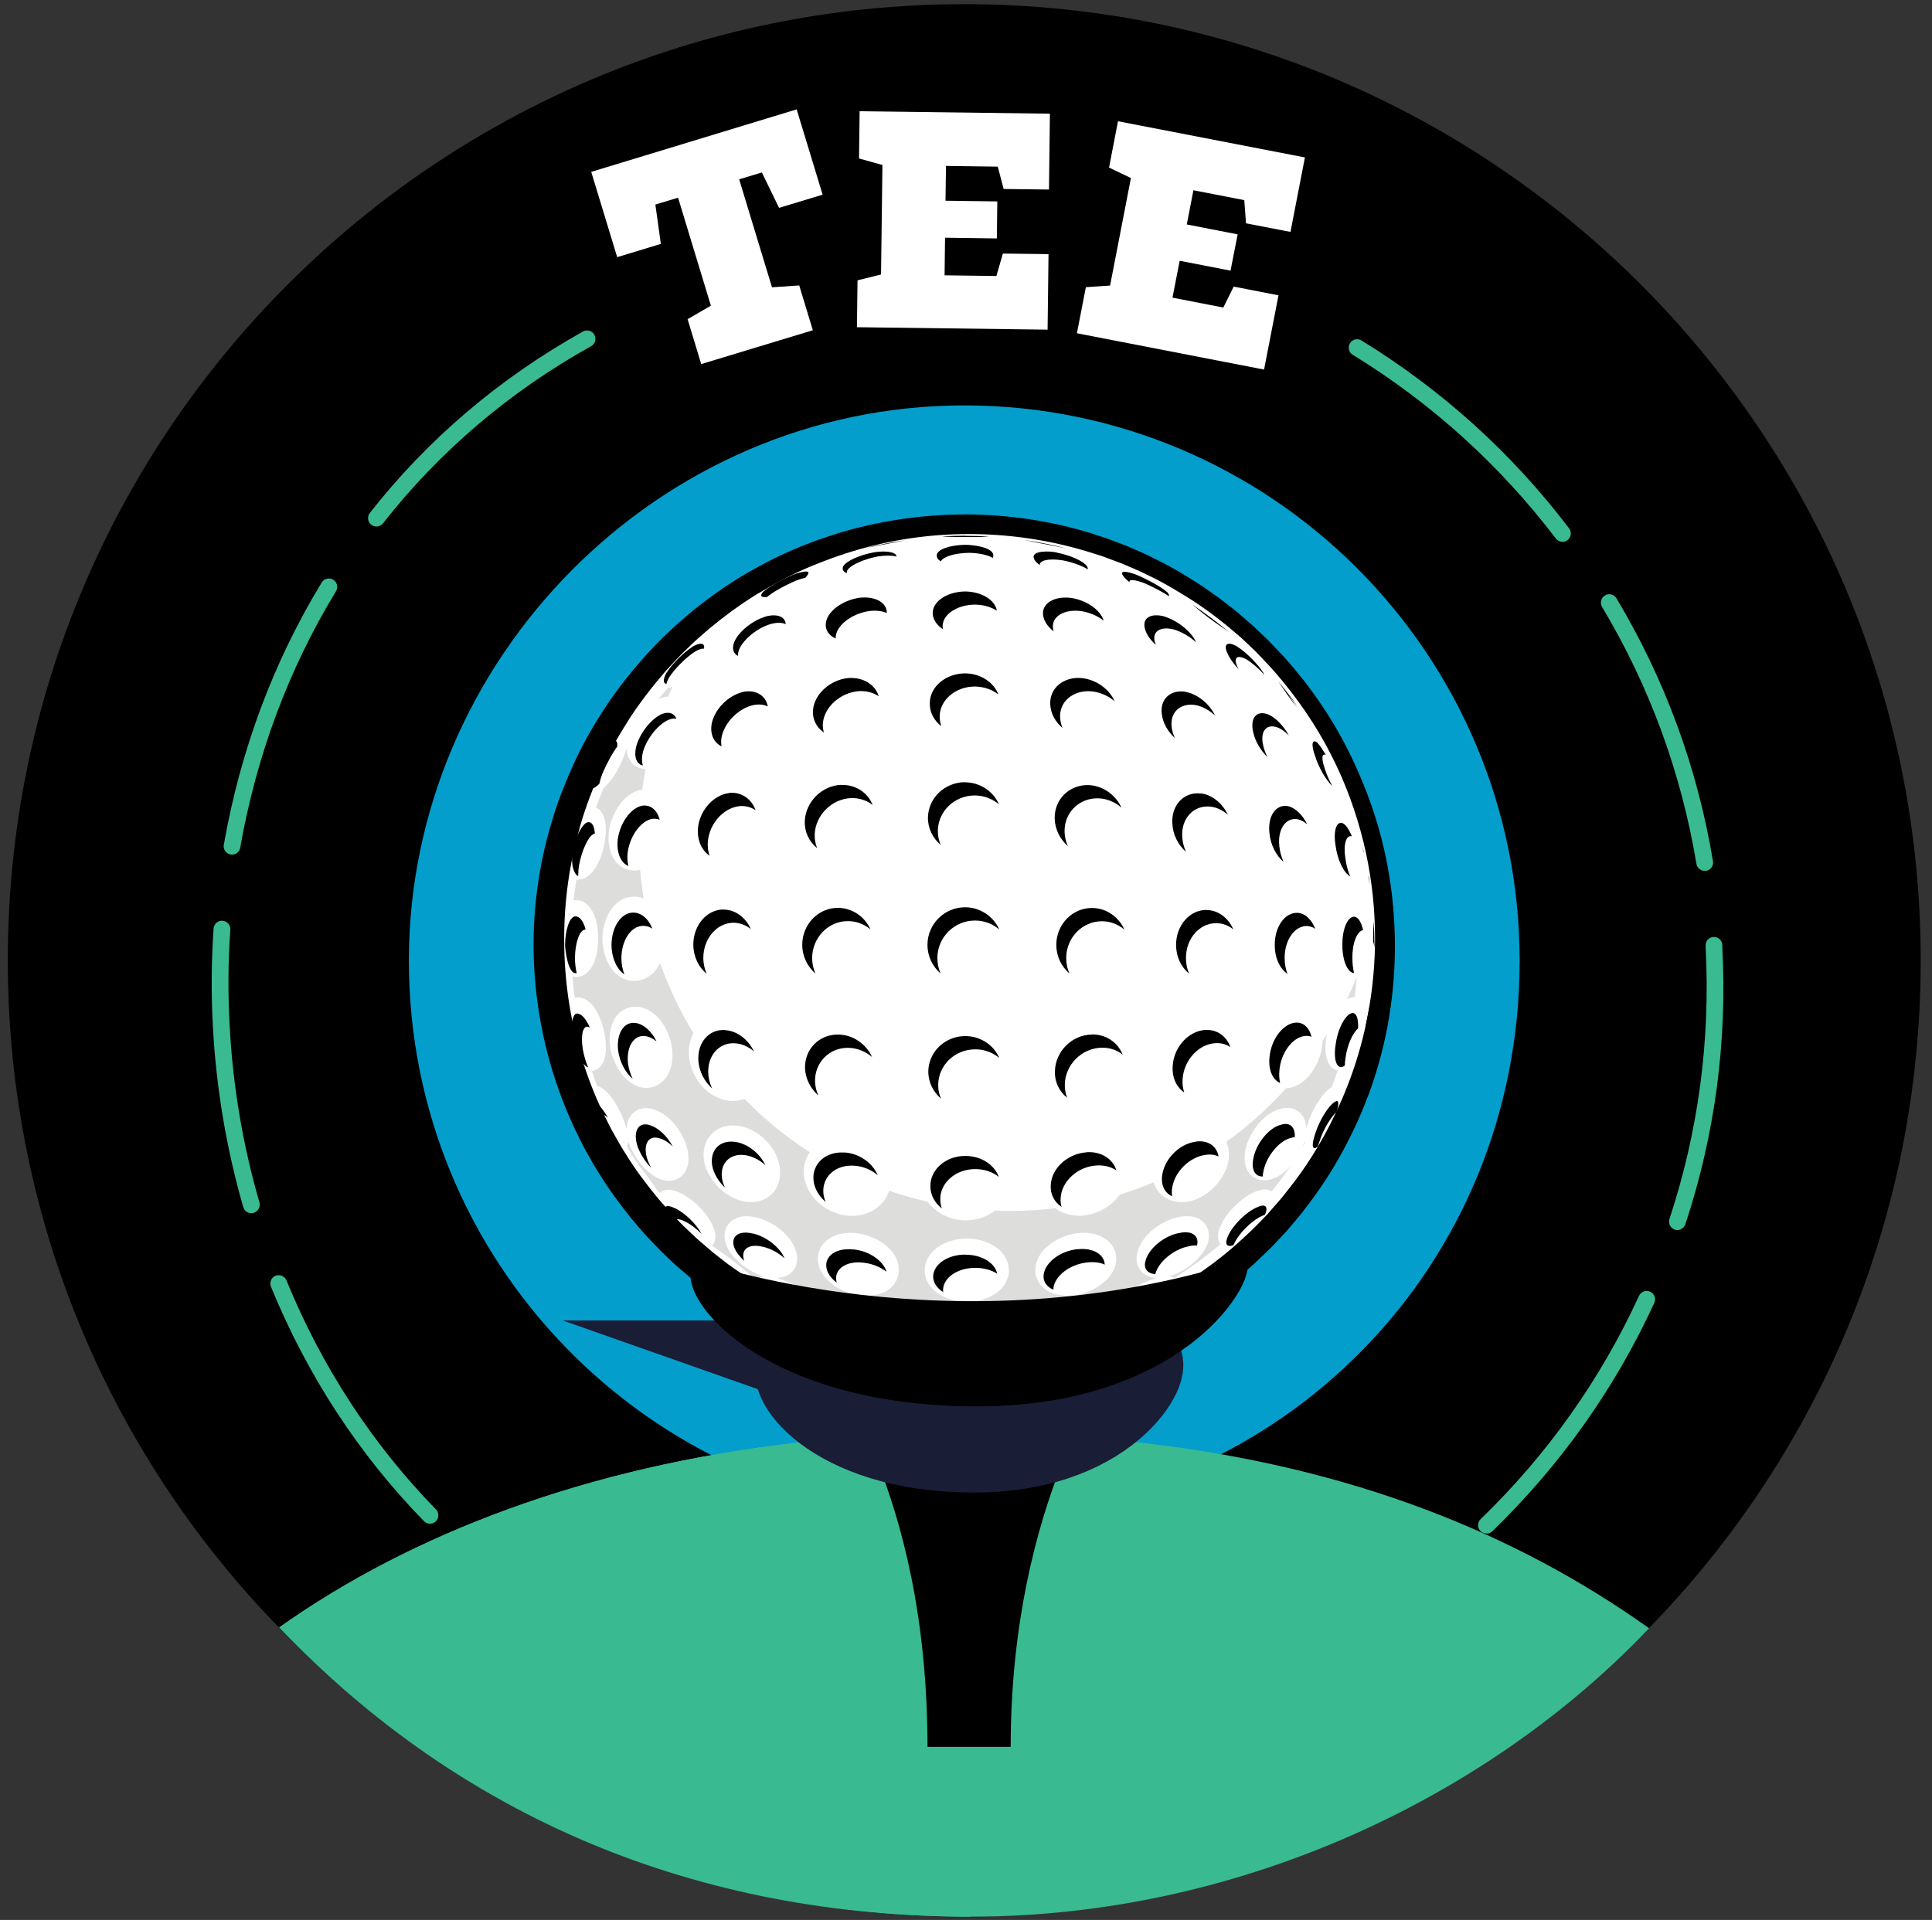 <?xml version="1.0" encoding="UTF-8"?>
<svg xmlns="http://www.w3.org/2000/svg" width="166" height="165" viewBox="0 0 166 165" fill="none">
  <rect x="0" y="0" width="166" height="165" fill="#333333" stroke="none"/>
  <path d="M82.85 164.72C128.237 164.72 165.03 127.927 165.03 82.54C165.03 37.153 128.237 0.36 82.85 0.36C37.463 0.36 0.67 37.153 0.67 82.54C0.67 127.927 37.463 164.72 82.85 164.72Z" fill="black"></path>
  <path fill-rule="evenodd" clip-rule="evenodd" d="M81.2 130.25C55.61 129.38 35.13 108.36 35.13 82.56C35.13 56.76 56.5 34.84 82.85 34.84C109.2 34.84 130.57 56.21 130.57 82.56C130.57 108.91 110.09 129.38 84.5 130.25" fill="#039ECC"></path>
  <path fill-rule="evenodd" clip-rule="evenodd" d="M109.751 105.03C96.441 119.75 73.731 120.91 59.001 107.61C44.281 94.31 43.12 71.59 56.42 56.87C69.721 42.15 92.431 40.99 107.161 54.29C121.881 67.59 123.041 90.31 109.741 105.03H109.751Z" fill="white"></path>
  <path d="M110.55 105.79C110.55 105.79 110.4 105.95 110.11 106.26C109.81 106.57 109.42 107.04 108.77 107.64C107.54 108.86 105.69 110.53 103 112.27C100.33 114 96.84 115.79 92.53 116.95C88.24 118.11 83.14 118.65 77.68 117.9C74.96 117.51 72.16 116.83 69.39 115.74C66.62 114.67 63.91 113.19 61.34 111.36C60.69 110.91 60.08 110.4 59.45 109.92C59.15 109.66 58.84 109.4 58.54 109.14L58.08 108.75C58.08 108.75 58.07 108.75 58 108.68L57.95 108.63L57.84 108.53L57.63 108.33C57.35 108.06 57.07 107.79 56.79 107.52C56.51 107.24 56.22 106.92 55.93 106.63C55.34 106.03 54.83 105.4 54.29 104.77C53.25 103.48 52.25 102.13 51.38 100.69C50.92 99.98 50.53 99.23 50.11 98.48C49.91 98.1 49.73 97.72 49.54 97.33L49.26 96.75L49 96.16C46.23 89.88 45.15 82.58 46.3 75.47C46.57 73.69 47 71.94 47.53 70.21C48.06 68.48 48.75 66.8 49.52 65.16C50.3 63.52 51.23 61.95 52.24 60.44C53.26 58.94 54.41 57.52 55.62 56.17C56.28 55.49 56.82 54.89 57.53 54.25C58.19 53.6 58.89 53.03 59.58 52.44C61 51.31 62.47 50.25 64.03 49.34C65.59 48.43 67.2 47.61 68.87 46.94C70.54 46.28 72.24 45.7 73.97 45.29C77.43 44.45 80.97 44.1 84.45 44.24C87.93 44.39 91.35 45.01 94.55 46.09L95.15 46.29L95.74 46.51C96.13 46.66 96.52 46.81 96.91 46.96C97.68 47.3 98.45 47.61 99.18 48C100.68 48.72 102.08 49.57 103.44 50.47C104.1 50.94 104.78 51.39 105.4 51.9C105.72 52.15 106.04 52.39 106.34 52.64C106.64 52.9 106.94 53.16 107.24 53.42L107.7 53.82L108.12 54.22C108.4 54.49 108.68 54.75 108.96 55.02C109.5 55.59 110.06 56.15 110.57 56.73C112.61 59.05 114.33 61.55 115.66 64.14C116.98 66.73 118 69.37 118.68 71.99C120.03 77.23 120.1 82.3 119.47 86.65C118.85 91.02 117.5 94.68 116.1 97.52C114.71 100.37 113.25 102.43 112.21 103.77C111.71 104.46 111.26 104.94 110.99 105.28L110.56 105.79L110.54 105.81L110.55 105.79ZM108.95 104.29C108.95 104.29 109.12 104.1 109.35 103.83C109.62 103.51 110.05 103.07 110.53 102.43C111.54 101.18 112.94 99.28 114.3 96.6C115.66 93.94 117.01 90.5 117.68 86.35C118.36 82.22 118.38 77.39 117.15 72.36C116.53 69.85 115.62 67.29 114.34 64.81C113.07 62.32 111.43 59.92 109.48 57.69C108.99 57.13 108.47 56.61 107.96 56.06C107.68 55.8 107.4 55.53 107.12 55.26L106.7 54.86L106.28 54.5C105.99 54.25 105.7 54.01 105.41 53.76C105.11 53.52 104.8 53.29 104.5 53.05C103.9 52.57 103.25 52.14 102.61 51.7C101.3 50.86 99.95 50.05 98.51 49.37C97.8 49.01 97.06 48.72 96.32 48.4C95.94 48.26 95.57 48.12 95.19 47.98L94.62 47.77L94.04 47.59C87.9 45.6 80.96 45.29 74.41 47.05C72.77 47.48 71.17 48.05 69.6 48.7C68.03 49.36 66.53 50.17 65.06 51.05C63.6 51.94 62.23 52.96 60.91 54.05C60.26 54.61 59.61 55.17 59.02 55.77C58.42 56.32 57.79 57.04 57.23 57.63C56.11 58.92 55.06 60.27 54.12 61.7C53.2 63.14 52.35 64.62 51.65 66.16C50.95 67.71 50.34 69.29 49.87 70.91C49.41 72.53 49.04 74.18 48.81 75.84C48.35 79.16 48.37 82.51 48.83 85.75C49.3 88.99 50.22 92.13 51.53 95.02L51.77 95.56L52.04 96.09C52.22 96.44 52.39 96.8 52.58 97.15C52.97 97.83 53.34 98.53 53.77 99.18C54.58 100.51 55.52 101.74 56.49 102.93C56.99 103.5 57.48 104.1 58 104.61C58.26 104.88 58.5 105.14 58.78 105.41C59.06 105.68 59.35 105.95 59.63 106.21L60.03 106.58L60.45 106.94C60.73 107.18 61.01 107.42 61.29 107.66C61.87 108.11 62.44 108.58 63.04 108.99C65.41 110.68 67.91 112.05 70.46 113.04C73.01 114.03 75.58 114.73 78.09 115.12C83.13 115.89 87.87 115.47 91.88 114.46C95.91 113.46 99.2 111.85 101.73 110.28C104.26 108.71 106.06 107.14 107.19 106.06C107.77 105.54 108.21 105.05 108.51 104.75C108.76 104.49 108.91 104.34 108.95 104.3V104.29Z" fill="black"></path>
  <path fill-rule="evenodd" clip-rule="evenodd" d="M54.801 86.52C56.521 86.71 57.601 88.65 57.761 90.22C57.881 91.39 57.541 92.8 56.351 93.32C55.971 93.49 55.551 93.53 55.141 93.45H55.121H55.101C53.571 93.09 52.601 91.31 52.401 89.86V89.84C52.271 88.67 52.581 87.22 53.761 86.69C54.091 86.54 54.441 86.49 54.801 86.53M66.991 100.34C67.271 102.26 65.831 103.6 63.941 103.26H63.931H63.921C62.311 102.92 60.831 101.46 60.501 99.84V99.83C60.161 97.95 61.491 96.49 63.401 96.75C65.161 96.99 66.771 98.58 67.001 100.35L66.991 100.34ZM92.641 105.97C93.811 105.85 95.221 106.19 95.741 107.38C95.911 107.76 95.951 108.18 95.871 108.59V108.61V108.63C95.511 110.16 93.731 111.13 92.281 111.33C91.111 111.46 89.661 111.15 89.131 109.97C88.981 109.64 88.931 109.29 88.971 108.93C89.161 107.21 91.101 106.13 92.671 105.97H92.641ZM83.081 111.89C81.661 111.88 79.851 111.18 79.501 109.64C79.471 109.52 79.461 109.41 79.451 109.29V109.27C79.451 109.08 79.461 108.9 79.501 108.72C79.851 107.16 81.631 106.44 83.081 106.44C84.531 106.44 86.271 107.15 86.631 108.7C86.671 108.89 86.691 109.08 86.691 109.27V109.29C86.691 109.41 86.671 109.53 86.641 109.64C86.291 111.17 84.511 111.88 83.101 111.89H83.081ZM77.201 108.93C77.251 109.29 77.201 109.66 77.041 110C76.511 111.16 75.081 111.47 73.921 111.34C72.481 111.15 70.651 110.17 70.321 108.62C70.231 108.19 70.271 107.75 70.451 107.35C70.971 106.19 72.361 105.86 73.521 105.97C75.071 106.13 77.051 107.2 77.221 108.92L77.201 108.93ZM56.581 60.08C56.851 59.74 57.131 59.41 57.421 59.08C57.541 59.08 57.651 59.08 57.771 59.06C57.651 59.32 57.541 59.59 57.431 59.86C57.211 59.87 56.991 59.92 56.781 60H56.771L56.761 60.01C56.701 60.03 56.651 60.06 56.591 60.09L56.581 60.08ZM112.121 98.21C112.051 98.33 111.971 98.46 111.901 98.58C111.981 98.4 112.041 98.23 112.091 98.06C112.091 98.06 112.101 98.16 112.121 98.21ZM114.951 91.95C114.781 92.45 114.611 92.94 114.421 93.43C114.381 93.45 114.341 93.48 114.311 93.5C113.451 94.07 112.661 95.63 112.351 96.6C112.311 96.71 112.271 96.83 112.231 96.96C112.211 96.39 112.021 95.85 111.531 95.5C111.071 95.17 110.501 95.15 109.981 95.31C108.541 95.68 107.341 97.33 107.031 98.74C106.831 99.59 106.901 100.62 107.691 101.16C108.201 101.51 108.831 101.5 109.401 101.29C109.941 101.09 110.451 100.68 110.891 100.19C110.381 100.94 109.841 101.67 109.271 102.38C108.801 102.09 108.211 102.24 107.721 102.47C106.611 102.98 105.391 104.2 104.891 105.31C104.651 105.82 104.511 106.45 104.861 106.92C103.621 107.98 102.311 108.95 100.931 109.82C100.791 109.75 100.641 109.71 100.481 109.69C101.741 109.3 103.211 108.22 103.721 106.98V106.96L103.741 106.94C103.941 106.38 103.931 105.76 103.591 105.26C103.041 104.47 102.021 104.41 101.161 104.62C99.741 104.93 98.121 106.13 97.741 107.57C97.591 108.1 97.621 108.65 97.951 109.11C98.301 109.6 98.851 109.8 99.421 109.82C99.281 109.86 99.151 109.9 99.031 109.95C98.071 110.26 96.531 111.03 95.961 111.9C95.831 112.08 95.731 112.29 95.711 112.5C95.301 112.67 94.891 112.83 94.471 112.98C94.471 112.87 94.451 112.76 94.421 112.66C94.091 111.51 92.481 111.53 91.541 111.68C90.421 111.83 88.511 112.45 88.151 113.67V113.7C88.091 113.92 88.101 114.14 88.171 114.35C88.201 114.43 88.231 114.5 88.271 114.57C88.211 114.58 88.141 114.6 88.081 114.61L87.781 114.67C87.231 114.75 86.681 114.81 86.131 114.87C86.251 114.71 86.331 114.52 86.361 114.3V114.28V114.26C86.441 113.49 85.841 112.94 85.191 112.65C84.551 112.37 83.791 112.27 83.091 112.27C82.391 112.27 81.631 112.37 80.981 112.64C80.331 112.92 79.711 113.47 79.791 114.25V114.27V114.29C79.821 114.52 79.911 114.72 80.041 114.89C79.641 114.86 79.241 114.82 78.851 114.77L78.071 114.61C78.011 114.6 77.951 114.59 77.891 114.57C77.931 114.5 77.961 114.43 77.981 114.35C78.051 114.13 78.051 113.9 77.981 113.67C77.651 112.44 75.691 111.82 74.581 111.67C73.651 111.53 72.061 111.53 71.731 112.66C71.691 112.8 71.681 112.95 71.691 113.09C71.271 112.94 70.861 112.79 70.451 112.63C70.451 112.38 70.361 112.12 70.201 111.91C69.631 111.05 68.071 110.26 67.101 109.95C66.991 109.91 66.871 109.87 66.741 109.83C67.311 109.81 67.861 109.61 68.211 109.12C68.531 108.67 68.561 108.11 68.411 107.59C68.021 106.15 66.381 104.93 64.951 104.62C64.101 104.42 63.081 104.48 62.541 105.27C62.181 105.78 62.191 106.41 62.401 106.98V107.01C62.901 108.23 64.371 109.32 65.621 109.69C65.401 109.71 65.201 109.78 65.041 109.91C64.791 109.75 64.531 109.59 64.291 109.43L64.161 109.32C64.071 109.24 63.971 109.17 63.871 109.09C63.431 108.7 62.951 108.33 62.481 107.98C62.151 107.73 61.801 107.49 61.461 107.26C61.361 107.19 61.271 107.12 61.171 107.05C61.641 106.56 61.491 105.86 61.221 105.31C60.741 104.22 59.491 102.98 58.401 102.5C57.851 102.23 57.161 102.08 56.671 102.53C56.601 102.45 56.541 102.36 56.471 102.28L56.451 102.26C56.231 101.92 55.991 101.59 55.751 101.27C55.491 100.92 55.221 100.56 54.931 100.21C54.561 99.66 54.201 99.1 53.861 98.54C53.931 98.4 53.971 98.25 53.991 98.09C54.381 99.35 55.461 100.82 56.691 101.32H56.701L56.711 101.33C57.271 101.54 57.901 101.55 58.411 101.19C59.191 100.65 59.261 99.62 59.061 98.77C58.731 97.35 57.541 95.71 56.091 95.32C55.561 95.17 55.011 95.2 54.551 95.53C54.061 95.88 53.861 96.43 53.841 97C53.801 96.86 53.761 96.73 53.711 96.61C53.401 95.65 52.631 94.11 51.761 93.54C51.621 93.44 51.471 93.36 51.311 93.32C51.151 92.9 50.991 92.47 50.851 92.04C50.901 92.04 50.961 92.02 51.011 92.01C52.161 91.68 52.141 90.07 51.991 89.13C51.841 88.03 51.221 86.09 50.001 85.77C49.801 85.71 49.591 85.7 49.381 85.76C49.301 85.15 49.231 84.53 49.181 83.91C49.261 83.93 49.341 83.95 49.421 83.95C50.191 84.02 50.731 83.42 51.021 82.77C51.301 82.12 51.401 81.34 51.391 80.64C51.391 79.95 51.301 79.18 51.011 78.54C50.731 77.89 50.181 77.3 49.411 77.37C49.361 77.37 49.321 77.37 49.281 77.39C49.351 76.79 49.431 76.19 49.531 75.59C49.681 75.61 49.841 75.59 49.991 75.55C51.221 75.23 51.841 73.29 51.981 72.19C52.121 71.31 52.141 69.84 51.201 69.39C51.421 68.81 51.651 68.24 51.891 67.68C52.701 67.04 53.411 65.62 53.701 64.71C53.741 64.59 53.791 64.46 53.831 64.32C53.851 64.89 54.051 65.44 54.541 65.79C54.821 65.99 55.141 66.08 55.471 66.09C55.361 66.67 55.261 67.26 55.181 67.86C55.141 67.86 55.091 67.87 55.051 67.88H55.031H55.011C53.481 68.24 52.511 70.02 52.311 71.47V71.49C52.181 72.66 52.491 74.11 53.671 74.64C54.001 74.79 54.351 74.84 54.711 74.8C54.811 74.79 54.911 74.77 55.001 74.75C55.071 75.58 55.171 76.4 55.301 77.21C55.191 77.17 55.081 77.13 54.971 77.11C54.771 77.06 54.561 77.05 54.361 77.06C54.231 77.06 54.111 77.09 53.991 77.11C52.461 77.47 51.781 79.23 51.761 80.65V80.67C51.771 82.1 52.451 83.88 53.991 84.25C54.111 84.28 54.241 84.3 54.361 84.3C54.571 84.31 54.771 84.3 54.971 84.25C55.781 84.06 56.361 83.49 56.721 82.78C57.471 84.9 58.431 86.91 59.581 88.79C59.281 89.38 59.141 90.08 59.201 90.79C59.361 92.62 60.781 94.38 62.651 94.6H62.661H62.671C63.111 94.64 63.561 94.59 63.971 94.44C65.661 96.17 67.541 97.71 69.581 99.02C69.561 99.05 69.541 99.08 69.521 99.11C69.151 99.68 69.011 100.35 69.081 101.02C69.271 102.9 71.071 104.33 72.891 104.48C74.461 104.61 75.961 103.76 76.391 102.33C77.471 102.7 78.581 103.02 79.711 103.28C80.431 104.28 81.701 104.88 82.981 104.88C83.891 104.88 84.791 104.58 85.501 104.04C85.941 104.06 86.381 104.07 86.821 104.07C88.121 104.07 89.411 103.99 90.671 103.84C91.341 104.33 92.201 104.53 93.051 104.47C94.291 104.35 95.501 103.67 96.221 102.66C97.211 102.36 98.181 102 99.121 101.61C99.481 102.81 100.681 103.52 102.121 103.26C103.741 102.94 105.201 101.45 105.541 99.84V99.82C105.651 99.19 105.581 98.61 105.361 98.13C107.241 96.78 108.981 95.23 110.521 93.51C110.641 93.51 110.751 93.49 110.871 93.47H110.891H110.911C112.441 93.11 113.411 91.33 113.611 89.88V89.86C113.631 89.73 113.641 89.59 113.641 89.45C113.761 89.26 113.881 89.08 113.991 88.89C113.971 88.98 113.961 89.07 113.951 89.16C113.811 90.07 113.791 91.6 114.841 91.99L114.951 91.95ZM116.581 83.94C116.531 84.53 116.471 85.11 116.391 85.69C116.291 85.69 116.181 85.7 116.081 85.73C115.961 85.76 115.851 85.8 115.741 85.86C116.041 85.23 116.321 84.59 116.581 83.95V83.94Z" fill="#DDDDDC"></path>
  <path fill-rule="evenodd" clip-rule="evenodd" d="M97.75 49.44C98.72 49.86 99.85 50.49 100.3 50.9C100.43 51.05 100.47 51.16 100.43 51.23C99.88 50.87 99.09 50.45 98.38 50.14C97.51 49.8 96.97 49.76 97.05 50.03C96.8 49.84 96.61 49.65 96.5 49.48C96.16 49.04 96.73 49.04 97.74 49.43M90.79 47.49C91.98 47.72 93.13 48.23 93.42 48.7C93.46 48.78 93.47 48.86 93.46 48.93C92.95 48.61 92.15 48.32 91.33 48.16C90.16 47.97 89.31 48.14 89.34 48.56C89.06 48.37 88.88 48.16 88.82 47.95C88.65 47.29 90.22 47.35 90.8 47.48L90.79 47.49ZM82.93 46.82C83.79 46.83 85.26 47.06 85.35 47.69C85.35 47.78 85.34 47.87 85.3 47.95C84.87 47.69 84.1 47.52 83.24 47.51C82.05 47.53 81.05 47.83 80.83 48.25C80.59 48.09 80.46 47.89 80.49 47.69C80.56 47.2 81.63 46.84 82.94 46.82H82.93ZM75.07 47.47C76.15 47.3 77 47.44 77.03 47.82H76.98C76.62 47.73 76.07 47.72 75.43 47.82C74.24 48.04 73.05 48.57 72.8 49.02C72.76 49.1 72.75 49.18 72.76 49.26C72.45 49.14 72.33 48.93 72.45 48.67C72.7 48.21 73.88 47.69 75.08 47.47H75.07ZM68.09 49.41C69.14 49.01 69.71 49.01 69.36 49.45C69.32 49.51 69.27 49.58 69.2 49.65C68.98 49.7 68.7 49.78 68.37 49.91C67.44 50.31 66.39 50.89 65.91 51.3C65.4 51.37 65.25 51.21 65.57 50.86C66.02 50.45 67.13 49.83 68.09 49.42V49.41ZM106.29 55.56C107.07 56.05 108.05 57.04 108.55 57.82C108.58 57.88 108.61 57.93 108.63 57.98C108.16 57.47 107.61 56.99 107.14 56.69C106.3 56.22 105.93 56.5 106.33 57.32C106.36 57.38 106.39 57.45 106.43 57.51C106.02 57.09 105.68 56.62 105.48 56.18C105.08 55.35 105.45 55.08 106.29 55.55V55.56ZM100.06 52.99C101.21 53.35 102.4 54.31 102.77 55.2C102.25 54.72 101.57 54.32 100.91 54.11C99.73 53.79 98.96 54.25 99.23 55.18C99.25 55.26 99.28 55.34 99.31 55.42C98.85 55.01 98.5 54.52 98.38 54.05C98.11 53.11 98.87 52.66 100.06 52.98V52.99ZM91.98 51.38C93.33 51.56 94.55 52.41 94.83 53.34C94.3 52.92 93.58 52.61 92.83 52.51C91.42 52.35 90.36 52.98 90.47 53.97C90.48 54.07 90.5 54.16 90.53 54.26C90.02 53.86 89.68 53.36 89.62 52.84C89.51 51.85 90.58 51.22 91.98 51.38ZM82.92 50.83C84.31 50.84 85.5 51.55 85.65 52.48C85.15 52.16 84.49 51.97 83.77 51.96C82.28 51.97 81.04 52.76 80.99 53.76C80.99 53.86 80.99 53.97 81.02 54.07C80.46 53.71 80.12 53.19 80.14 52.63C80.19 51.63 81.43 50.85 82.92 50.83ZM73.86 51.37C75.19 51.22 76.21 51.78 76.2 52.68C75.8 52.51 75.28 52.44 74.71 52.51C73.32 52.7 72.03 53.6 71.83 54.56C71.81 54.67 71.8 54.77 71.8 54.87C71.18 54.6 70.84 54.07 70.98 53.42C71.18 52.46 72.47 51.56 73.86 51.37ZM65.75 52.99C66.77 52.71 67.47 52.99 67.51 53.64C67.2 53.49 66.74 53.48 66.18 53.64C65.06 53.98 63.87 54.94 63.5 55.83C63.43 56.03 63.4 56.21 63.41 56.37C63.01 56.17 62.87 55.75 63.08 55.19C63.45 54.3 64.64 53.33 65.76 53L65.75 52.99ZM59.52 55.56C60.21 55.17 60.58 55.27 60.49 55.75C60.32 55.72 60.06 55.8 59.73 55.99C58.95 56.48 57.97 57.47 57.47 58.25C57.36 58.46 57.29 58.63 57.26 58.78C56.97 58.73 56.95 58.38 57.26 57.83C57.75 57.05 58.74 56.07 59.52 55.57V55.56ZM113.23 63.88C113.42 64.08 113.67 64.46 113.92 64.89C113.57 64.7 113.51 65.18 113.85 66.13C114 66.61 114.23 67.11 114.48 67.55C113.97 67.1 113.32 66.01 113 64.99C112.61 63.91 112.75 63.43 113.24 63.87L113.23 63.88ZM108.92 61.38C109.57 61.63 110.28 62.37 110.74 63.2C110.43 62.89 110.09 62.64 109.77 62.52C108.81 62.16 108.24 62.86 108.54 64.08C108.61 64.41 108.74 64.75 108.9 65.06C108.33 64.51 107.85 63.72 107.68 62.94C107.39 61.72 107.95 61.03 108.91 61.38H108.92ZM101.91 59.47C102.93 59.67 103.92 60.5 104.4 61.49C103.92 61.05 103.35 60.72 102.76 60.6C101.43 60.36 100.48 61.21 100.68 62.55C100.72 62.85 100.82 63.15 100.95 63.43C100.36 62.89 99.93 62.17 99.83 61.41C99.63 60.07 100.59 59.22 101.91 59.46V59.47ZM92.91 58.27C94.18 58.39 95.32 59.22 95.77 60.27C95.23 59.8 94.52 59.48 93.76 59.41C92.2 59.29 90.99 60.3 91.09 61.7C91.11 62 91.18 62.29 91.29 62.56C90.68 62.04 90.28 61.33 90.24 60.56C90.15 59.16 91.36 58.15 92.91 58.27ZM82.91 57.87C84.25 57.87 85.39 58.64 85.78 59.68C85.25 59.26 84.54 59.01 83.76 59C82.12 59 80.77 60.13 80.74 61.54C80.74 61.84 80.78 62.13 80.88 62.41C80.25 61.92 79.86 61.2 79.89 60.41C79.91 59 81.27 57.88 82.91 57.87ZM72.89 58.27C74.16 58.18 75.2 58.83 75.5 59.83C75.03 59.52 74.42 59.35 73.74 59.4C72.21 59.54 70.85 60.74 70.71 62.1C70.68 62.4 70.71 62.69 70.79 62.95C70.15 62.52 69.78 61.8 69.86 60.97C70 59.61 71.37 58.41 72.89 58.27ZM63.91 59.45C64.98 59.26 65.8 59.79 65.97 60.71C65.64 60.55 65.22 60.5 64.76 60.59C63.47 60.86 62.26 62.07 62 63.34C61.95 63.63 61.95 63.9 62 64.14C61.34 63.83 60.99 63.11 61.15 62.2C61.4 60.93 62.61 59.72 63.91 59.45ZM56.9 61.35C57.5 61.13 57.94 61.31 58.12 61.77C57.93 61.73 57.71 61.76 57.47 61.85C56.58 62.22 55.61 63.41 55.26 64.56C55.13 65.05 55.13 65.48 55.24 65.78C54.67 65.67 54.43 65 54.69 64.06C55.04 62.91 56.01 61.72 56.9 61.35ZM52.59 63.84C52.93 63.54 53.09 63.69 53.03 64.16C52.63 64.7 52.12 65.64 51.77 66.46C51.63 66.82 51.54 67.13 51.5 67.35C51.39 67.47 51.28 67.56 51.18 67.63C50.74 67.97 50.74 67.4 51.13 66.39C51.55 65.42 52.18 64.29 52.59 63.84ZM115.41 70.77C115.66 70.91 115.93 71.32 116.16 71.87C115.67 71.73 115.4 72.55 115.6 73.79C115.67 74.34 115.82 74.87 116.01 75.31C115.48 75.05 114.91 73.91 114.75 72.65C114.54 71.33 114.86 70.49 115.41 70.77ZM110.67 69.28C111.31 69.43 111.92 70.04 112.32 70.84C112.07 70.63 111.8 70.48 111.53 70.41C110.5 70.21 109.76 71.23 109.92 72.71C109.96 73.19 110.1 73.66 110.29 74.07C109.65 73.54 109.16 72.6 109.07 71.58C108.91 70.1 109.65 69.08 110.68 69.28H110.67ZM103.14 68.18C104.13 68.28 105.03 69.03 105.5 70.02C105.06 69.63 104.54 69.38 103.99 69.32C102.57 69.17 101.47 70.33 101.58 71.93C101.61 72.38 101.72 72.81 101.9 73.2C101.24 72.63 100.78 71.75 100.73 70.8C100.62 69.2 101.72 68.04 103.14 68.19V68.18ZM93.55 67.47C94.78 67.53 95.86 68.32 96.36 69.41C95.82 68.94 95.14 68.64 94.41 68.61C92.75 68.54 91.43 69.82 91.47 71.49C91.48 71.93 91.58 72.34 91.76 72.72C91.09 72.14 90.65 71.29 90.62 70.35C90.58 68.68 91.9 67.41 93.56 67.47H93.55ZM82.9 67.23C84.21 67.23 85.35 68.01 85.83 69.12C85.27 68.65 84.55 68.37 83.76 68.36C82.02 68.36 80.6 69.72 80.58 71.4C80.58 71.83 80.66 72.24 80.83 72.61C80.15 72.04 79.72 71.2 79.73 70.26C79.76 68.58 81.17 67.23 82.91 67.22L82.9 67.23ZM72.24 67.46C73.5 67.4 74.56 68.11 74.98 69.18C74.47 68.78 73.81 68.56 73.09 68.59C71.46 68.67 70.08 70.05 70 71.68C69.98 72.11 70.06 72.52 70.21 72.89C69.53 72.35 69.11 71.5 69.15 70.54C69.23 68.91 70.61 67.53 72.24 67.45V67.46ZM62.67 68.14C63.71 68.05 64.58 68.66 64.92 69.63C64.53 69.36 64.04 69.23 63.52 69.28C62.15 69.44 60.96 70.78 60.82 72.31C60.78 72.76 60.84 73.17 60.97 73.54C60.29 73.08 59.89 72.21 59.97 71.18C60.11 69.65 61.3 68.31 62.67 68.15V68.14ZM55.13 69.25C55.88 69.11 56.47 69.61 56.68 70.45C56.47 70.36 56.23 70.34 55.98 70.38C55.01 70.61 54.12 71.87 53.93 73.26C53.88 73.68 53.91 74.08 53.99 74.42C53.33 74.16 52.95 73.25 53.08 72.13C53.27 70.74 54.16 69.48 55.13 69.25ZM50.4 70.7C50.8 70.52 51.07 70.91 51.11 71.65C51.06 71.65 51.02 71.67 50.97 71.69C50.51 71.94 49.99 73.12 49.76 74.32C49.7 74.67 49.68 74.99 49.68 75.27C49.68 75.27 49.68 75.27 49.67 75.27C49.52 75.32 49.01 74.64 49.19 73.32C49.35 72.12 49.94 70.94 50.4 70.69V70.7ZM116.4 78.79C116.71 78.83 116.97 79.28 117.12 79.93C116.6 80.03 116.18 81.05 116.2 82.34C116.2 82.82 116.25 83.25 116.34 83.62C115.79 83.61 115.33 82.55 115.34 81.2C115.32 79.8 115.82 78.73 116.39 78.78L116.4 78.79ZM111.48 78.45C112.14 78.48 112.7 79.03 113.01 79.82C112.8 79.68 112.57 79.6 112.33 79.58C111.26 79.54 110.37 80.76 110.38 82.33C110.38 82.83 110.46 83.29 110.62 83.69C109.97 83.26 109.52 82.32 109.53 81.2C109.52 79.63 110.41 78.41 111.48 78.45ZM103.71 78.21C104.7 78.23 105.55 78.91 105.97 79.87C105.57 79.55 105.08 79.35 104.56 79.34C103.1 79.29 101.89 80.64 101.9 82.34C101.9 82.82 101.99 83.27 102.17 83.67C101.49 83.13 101.05 82.23 101.05 81.2C101.05 79.51 102.25 78.16 103.71 78.2V78.21ZM93.86 78.03C95.08 78.05 96.13 78.81 96.61 79.89C96.09 79.45 95.43 79.18 94.71 79.17C93 79.16 91.61 80.58 91.61 82.34C91.61 82.81 91.71 83.26 91.89 83.66C91.2 83.08 90.76 82.19 90.76 81.2C90.76 79.44 92.15 78.01 93.86 78.03ZM82.92 77.97C84.23 77.97 85.36 78.76 85.86 79.88C85.3 79.4 84.57 79.11 83.77 79.11C81.99 79.11 80.54 80.56 80.54 82.34C80.54 82.81 80.64 83.26 80.82 83.66C80.13 83.07 79.69 82.19 79.69 81.2C79.69 79.42 81.14 77.97 82.92 77.97ZM71.97 78.02C73.22 78.02 74.3 78.77 74.79 79.87C74.25 79.42 73.57 79.15 72.82 79.16C71.14 79.17 69.79 80.6 69.78 82.33C69.78 82.81 69.88 83.26 70.07 83.67C69.38 83.08 68.93 82.19 68.93 81.19C68.93 79.46 70.29 78.03 71.97 78.02ZM62.12 78.17C63.16 78.15 64.07 78.84 64.51 79.84C64.07 79.49 63.54 79.29 62.97 79.3C61.56 79.34 60.44 80.68 60.43 82.31C60.43 82.81 60.54 83.27 60.71 83.68C60.03 83.13 59.58 82.22 59.57 81.17C59.58 79.53 60.7 78.2 62.11 78.16L62.12 78.17ZM54.34 78.43C55.07 78.39 55.72 78.95 56.05 79.81C55.79 79.64 55.5 79.55 55.19 79.57C54.19 79.62 53.41 80.83 53.39 82.32C53.39 82.84 53.49 83.33 53.65 83.74C53 83.31 52.55 82.34 52.54 81.18C52.56 79.69 53.34 78.48 54.34 78.43ZM49.42 78.76C49.8 78.72 50.14 79.18 50.32 79.89C50.3 79.89 50.28 79.89 50.27 79.89C49.79 79.92 49.42 81.03 49.4 82.31C49.4 82.79 49.46 83.24 49.55 83.63C49.51 83.63 49.47 83.64 49.42 83.63C48.78 83.59 48.55 81.54 48.55 81.17C48.57 79.9 48.94 78.79 49.42 78.75V78.76ZM116.15 87.07C116.53 86.97 116.73 87.52 116.69 88.38C116.22 88.78 115.76 89.8 115.61 90.91C115.57 91.14 115.55 91.36 115.55 91.56C115.51 91.6 115.47 91.63 115.42 91.65C114.87 91.93 114.55 91.09 114.76 89.77C114.94 88.42 115.58 87.21 116.14 87.07H116.15ZM111.28 87.89C111.97 87.81 112.49 88.3 112.69 89.1C112.52 89.03 112.34 89.01 112.13 89.03C111.07 89.13 110.06 90.46 109.93 91.97C109.89 92.38 109.91 92.75 109.99 93.07C109.35 92.8 108.96 91.95 109.08 90.83C109.22 89.33 110.23 87.99 111.28 87.89ZM103.57 88.52C104.58 88.45 105.39 89.06 105.72 89.99C105.36 89.74 104.92 89.62 104.43 89.65C102.98 89.73 101.71 91.12 101.61 92.75C101.58 93.16 101.64 93.55 101.75 93.88C101.09 93.44 100.69 92.61 100.76 91.61C100.85 89.98 102.13 88.59 103.58 88.51L103.57 88.52ZM93.79 88.9C95.02 88.87 96.04 89.58 96.46 90.63C95.97 90.24 95.34 90.02 94.64 90.04C92.95 90.08 91.53 91.49 91.49 93.19C91.48 93.6 91.55 93.99 91.69 94.34C91.03 93.82 90.61 93 90.64 92.06C90.68 90.36 92.1 88.94 93.79 88.91V88.9ZM82.93 89.04C84.25 89.04 85.38 89.81 85.86 90.92C85.3 90.46 84.58 90.17 83.79 90.18C82.02 90.18 80.6 91.57 80.61 93.28C80.61 93.69 80.7 94.07 80.86 94.42C80.2 93.86 79.78 93.05 79.76 92.14C79.75 90.43 81.17 89.04 82.94 89.04H82.93ZM72.06 88.91C73.33 88.94 74.43 89.74 74.93 90.84C74.38 90.37 73.67 90.07 72.91 90.05C71.25 90.01 69.97 91.33 70.03 92.99C70.05 93.4 70.15 93.78 70.31 94.14C69.66 93.57 69.22 92.75 69.17 91.85C69.1 90.19 70.38 88.87 72.05 88.91H72.06ZM62.28 88.53C63.33 88.58 64.29 89.33 64.78 90.36C64.31 89.95 63.74 89.69 63.14 89.66C61.74 89.57 60.73 90.78 60.86 92.36C60.9 92.78 61.01 93.18 61.19 93.54C60.55 92.97 60.09 92.13 60.01 91.22C59.88 89.64 60.89 88.43 62.29 88.52L62.28 88.53ZM54.57 87.91C55.3 87.99 55.99 88.63 56.41 89.5C56.11 89.25 55.77 89.08 55.42 89.04C54.43 88.93 53.8 90 53.96 91.4C54.02 91.86 54.17 92.31 54.36 92.72C53.74 92.19 53.24 91.26 53.11 90.27C52.95 88.86 53.58 87.8 54.57 87.91ZM49.52 90.19C49.4 89.84 49.29 89.45 49.22 89.07C49.18 88.8 49.15 88.55 49.15 88.32C49.26 88.95 49.38 89.57 49.52 90.19ZM49.7 87.12C50.04 87.2 50.4 87.66 50.68 88.3C50.64 88.28 50.6 88.26 50.56 88.25C50.08 88.09 49.88 88.97 50.08 90.2C50.18 90.74 50.34 91.28 50.53 91.72C50.5 91.72 50.46 91.7 50.43 91.69C50.15 91.54 49.84 91.03 49.59 90.38C49.55 90.16 49.49 89.91 49.44 89.63C49.34 89.09 49.23 88.56 49.15 88.13C49.16 87.43 49.36 87.01 49.7 87.12ZM114.66 94.72C115.03 94.43 115.08 94.82 114.85 95.55C114.34 96 113.69 97.09 113.37 98.1C113.32 98.25 113.27 98.39 113.24 98.52C112.76 98.94 112.64 98.46 113.02 97.39C113.37 96.27 114.14 95.05 114.66 94.71V94.72ZM110.07 96.66C110.85 96.41 111.3 96.88 111.25 97.73C111.15 97.73 111.04 97.76 110.92 97.79C109.93 98.03 108.84 99.32 108.57 100.59C108.53 100.77 108.5 100.95 108.49 101.11C107.81 101.12 107.47 100.47 107.71 99.46C107.98 98.19 109.07 96.9 110.06 96.66H110.07ZM102.73 98.11C103.78 97.95 104.54 98.49 104.7 99.38C104.39 99.24 104.01 99.18 103.58 99.25C102.2 99.43 100.9 100.72 100.71 102.12C100.67 102.37 100.68 102.6 100.71 102.81C100.08 102.52 99.73 101.86 99.86 100.99C100.05 99.59 101.35 98.29 102.73 98.12V98.11ZM93.37 99.02C94.63 98.94 95.62 99.6 95.92 100.58C95.47 100.28 94.88 100.12 94.22 100.16C92.59 100.25 91.2 101.53 91.13 102.98C91.11 103.24 91.14 103.49 91.21 103.72C90.6 103.31 90.23 102.64 90.28 101.85C90.35 100.4 91.74 99.13 93.37 99.03V99.02ZM82.95 99.34C84.3 99.34 85.43 100.09 85.82 101.14C85.29 100.72 84.58 100.47 83.8 100.47C82.09 100.47 80.74 101.67 80.79 103.13C80.79 103.38 80.84 103.63 80.93 103.86C80.34 103.4 79.96 102.74 79.94 102C79.89 100.54 81.24 99.33 82.95 99.34ZM72.53 99.04C73.82 99.11 74.96 99.93 75.42 101C74.87 100.53 74.15 100.22 73.38 100.18C71.78 100.07 70.6 101.16 70.75 102.58C70.78 102.82 70.84 103.06 70.94 103.29C70.37 102.8 69.97 102.14 69.9 101.45C69.75 100.03 70.93 98.94 72.53 99.05V99.04ZM63.15 98.13C64.24 98.28 65.28 99.11 65.76 100.13C65.26 99.68 64.64 99.36 64 99.27C62.68 99.09 61.81 100.03 62.05 101.35C62.1 101.59 62.18 101.84 62.3 102.07C61.75 101.56 61.34 100.89 61.2 100.21C60.96 98.88 61.82 97.95 63.15 98.13ZM55.8 96.69C56.55 96.89 57.32 97.63 57.8 98.52C57.44 98.18 57.04 97.92 56.65 97.82C55.72 97.54 55.26 98.31 55.58 99.5C55.67 99.79 55.8 100.09 55.96 100.37C55.42 99.83 54.95 99.09 54.73 98.36C54.41 97.18 54.87 96.41 55.8 96.68V96.69ZM51.22 94.79C51.52 94.98 51.9 95.46 52.24 96.05C52.18 96 52.13 95.96 52.07 95.92C51.63 95.58 51.63 96.15 52.02 97.16C52.24 97.67 52.52 98.22 52.79 98.7C52.74 98.67 52.69 98.63 52.63 98.58C52.22 98.13 51.59 96.99 51.17 96.03C50.78 95.02 50.78 94.45 51.22 94.79ZM107.95 103.78C108.73 103.39 109 103.69 108.69 104.39C108.62 104.42 108.54 104.45 108.45 104.49C107.52 104.91 106.44 105.99 106.02 106.92C106.01 106.95 105.99 106.98 105.98 107.01C105.4 107.22 105.19 106.91 105.52 106.21C105.94 105.28 107.02 104.2 107.95 103.78ZM101.22 105.99C102.4 105.69 103.06 106.19 102.85 107.04C102.63 107.02 102.36 107.04 102.07 107.12C100.8 107.39 99.54 108.46 99.27 109.47C99.27 109.48 99.27 109.49 99.27 109.5C98.59 109.45 98.22 109.02 98.43 108.33C98.7 107.32 99.96 106.25 101.23 105.98L101.22 105.99ZM92.59 107.36C93.92 107.21 94.89 107.81 94.92 108.68C94.53 108.5 94.02 108.43 93.45 108.49C91.95 108.63 90.64 109.63 90.51 110.7C90.51 110.75 90.51 110.8 90.51 110.84C89.94 110.59 89.6 110.14 89.67 109.56C89.79 108.5 91.1 107.49 92.61 107.35L92.59 107.36ZM82.95 107.83C84.36 107.82 85.49 108.54 85.68 109.46C85.19 109.15 84.54 108.96 83.81 108.96C82.24 108.95 81 109.84 81.03 110.91C81.03 110.96 81.03 111 81.05 111.05C80.54 110.73 80.21 110.28 80.18 109.77C80.14 108.7 81.39 107.81 82.96 107.82L82.95 107.83ZM73.29 107.37C74.66 107.49 75.89 108.34 76.17 109.29C75.63 108.88 74.91 108.58 74.14 108.51C72.66 108.35 71.64 109.09 71.87 110.14C71.87 110.17 71.88 110.2 71.89 110.23C71.43 109.88 71.11 109.45 71.02 109.01C70.8 107.97 71.82 107.22 73.29 107.38V107.37ZM64.66 106C65.83 106.25 67.02 107.2 67.41 108.14C66.88 107.66 66.19 107.28 65.51 107.14C64.29 106.85 63.6 107.4 63.95 108.36C63.56 108.01 63.26 107.62 63.1 107.24C62.74 106.28 63.44 105.71 64.66 106.01V106ZM57.96 103.82C58.8 104.19 59.82 105.17 60.28 106.04C59.82 105.57 59.29 105.17 58.82 104.96C58.03 104.56 57.74 104.86 58.08 105.58C57.78 105.25 57.51 104.92 57.31 104.61C56.84 103.77 57.12 103.4 57.97 103.83L57.96 103.82ZM99.17 111.3C100.25 110.91 100.73 111.05 100.32 111.52C100.23 111.6 100.11 111.69 99.97 111.79C99.9 111.81 99.82 111.84 99.74 111.87C98.89 112.14 98 112.64 97.47 113.09C96.65 113.37 96.22 113.33 96.53 112.93C96.86 112.4 98.05 111.66 99.17 111.3ZM91.54 113.06C92.86 112.85 93.7 113.17 93.45 113.71C93.37 113.85 93.2 113.99 92.98 114.13C92.8 114.13 92.6 114.16 92.39 114.19C91.51 114.31 90.7 114.62 90.2 114.98C89.31 115.03 88.74 114.83 88.84 114.44C89.01 113.87 90.19 113.23 91.54 113.05V113.06ZM82.96 113.66C84.36 113.64 85.43 114.14 85.38 114.71C85.37 114.8 85.32 114.89 85.23 114.98C84.83 114.86 84.35 114.79 83.81 114.8C82.79 114.79 81.92 115.05 81.55 115.41C80.95 115.25 80.55 115 80.51 114.71C80.45 114.14 81.56 113.65 82.96 113.66ZM74.35 113.06C75.7 113.24 76.91 113.88 77.05 114.44C77.09 114.55 77.06 114.65 76.99 114.73C76.5 114.48 75.87 114.28 75.2 114.19C74.34 114.06 73.68 114.16 73.41 114.4C72.94 114.19 72.59 113.95 72.47 113.72C72.22 113.18 73.06 112.86 74.35 113.06ZM66.72 111.3C67.84 111.66 69.06 112.42 69.4 112.94C69.56 113.14 69.52 113.25 69.34 113.27C68.83 112.94 68.19 112.62 67.58 112.43C67.15 112.28 66.82 112.21 66.6 112.21C66.18 111.97 65.82 111.73 65.61 111.53C65.17 111.04 65.65 110.91 66.73 111.29L66.72 111.3ZM74.33 47.11C75.46 46.83 76.61 46.6 77.77 46.43C77.36 46.52 76.53 46.69 75.63 46.85C75.08 46.96 74.6 47.06 74.32 47.11H74.33ZM60.3 54.31C61.32 53.45 62.4 52.64 63.52 51.9C63.49 51.92 63.38 52.01 63.24 52.12C62.74 52.57 61.66 53.4 60.89 53.9C60.57 54.13 60.37 54.27 60.3 54.32V54.31ZM53.66 61.74C54.41 60.62 55.21 59.55 56.08 58.52C56.03 58.59 55.89 58.79 55.66 59.11C55.14 59.9 54.31 60.99 53.86 61.49C53.75 61.63 53.68 61.71 53.66 61.74ZM48.17 76.03C48.34 74.86 48.57 73.71 48.86 72.58C48.81 72.82 48.72 73.3 48.6 73.89C48.44 74.75 48.26 75.61 48.18 76.03H48.17ZM47.85 83.22C47.81 82.55 47.79 81.88 47.79 81.2C47.79 80.52 47.81 79.85 47.85 79.18C47.88 79.3 47.91 80.14 47.89 81.18C47.9 82.26 47.87 83.1 47.85 83.22ZM48.86 89.82C48.58 88.69 48.35 87.54 48.17 86.37C48.26 86.78 48.43 87.64 48.59 88.51C48.71 89.09 48.81 89.58 48.85 89.82H48.86ZM55.24 102.83C54.69 102.13 54.17 101.4 53.67 100.66C53.67 100.66 53.76 100.77 53.87 100.91C54.22 101.3 54.8 102.04 55.28 102.72C55.07 102.45 54.87 102.21 54.72 102.05C54.61 101.91 54.54 101.83 54.52 101.8C54.75 102.15 54.99 102.49 55.24 102.83ZM63.53 110.5C62.41 109.76 61.34 108.95 60.31 108.09C60.38 108.14 60.58 108.28 60.9 108.51C61.67 109.01 62.75 109.84 63.25 110.29C63.39 110.4 63.5 110.48 63.53 110.51V110.5ZM77.79 115.97H77.74V115.96H77.79V115.97ZM81.85 116.33C81.55 116.33 81.25 116.31 80.94 116.29C81.02 116.28 81.3 116.26 81.7 116.25C81.74 116.28 81.79 116.3 81.84 116.33H81.85ZM89.69 115.7C89.17 115.8 88.65 115.89 88.12 115.97C88.44 115.9 89.02 115.78 89.69 115.65C89.69 115.67 89.69 115.68 89.69 115.7ZM105.62 108.05C104.6 108.92 103.52 109.72 102.4 110.47C102.4 110.47 102.51 110.38 102.65 110.27C103.15 109.82 104.23 108.99 105.03 108.47C105.35 108.24 105.55 108.1 105.62 108.05ZM112.24 100.61C111.5 101.73 110.69 102.81 109.82 103.83C109.85 103.78 109.99 103.58 110.24 103.23C110.74 102.46 111.57 101.38 112.02 100.88C112.13 100.74 112.19 100.66 112.24 100.6V100.61ZM117.71 86.35C117.61 87.02 117.5 87.67 117.36 88.33C117.35 88.32 117.34 88.3 117.32 88.29C117.47 87.47 117.62 86.74 117.7 86.35H117.71ZM118.03 79.2C118.07 79.86 118.09 80.53 118.09 81.2C118.09 81.27 118.09 81.34 118.09 81.4C118.06 81.23 118.03 81.06 117.98 80.91C117.98 80.03 118.01 79.34 118.03 79.2ZM117.58 75.23C117.63 75.5 117.67 75.78 117.71 76.05C117.68 75.89 117.63 75.68 117.58 75.42C117.58 75.36 117.58 75.3 117.58 75.23ZM117.03 72.61C117.09 72.86 117.15 73.1 117.21 73.35C117.19 73.29 117.17 73.22 117.14 73.16C117.09 72.93 117.06 72.74 117.03 72.6V72.61ZM109.83 58.57C110.41 59.26 110.97 59.98 111.5 60.71C111.23 60.37 110.96 60.03 110.68 59.7C110.71 59.75 110.85 59.95 111.1 60.3C111.21 60.48 111.35 60.67 111.49 60.87C111.07 60.34 110.59 59.68 110.25 59.17C110 58.82 109.86 58.62 109.83 58.57ZM102.41 51.93C103.53 52.68 104.6 53.48 105.63 54.35C105.56 54.3 105.36 54.16 105.04 53.93C104.25 53.41 103.16 52.58 102.66 52.13C102.52 52.02 102.44 51.95 102.41 51.93ZM88.13 46.43C89.3 46.6 90.45 46.83 91.58 47.12C91.3 47.07 90.86 46.98 90.27 46.86C89.37 46.69 88.55 46.52 88.13 46.44V46.43ZM82.95 46.05C83.63 46.05 84.3 46.07 84.98 46.11C84.83 46.13 84.02 46.17 82.98 46.15C81.94 46.16 81.1 46.13 80.95 46.1C81.61 46.06 82.28 46.04 82.95 46.04V46.05Z" fill="black"></path>
  <path d="M66.95 17.89L65.46 14.82L63.51 15.41L66.33 24.69L68.67 24.53L69.84 28.38L60.25 31.29L59.08 27.43L61.08 26.27L58.26 16.99L56.31 17.58L56.78 20.96L53.03 22.1L50.8 14.77L68.45 9.4L70.68 16.73L66.95 17.86V17.89Z" fill="white"></path>
  <path d="M86.24 16.26L85.73 14.32L81.28 14.26L81.24 17.25L85.69 17.31L85.65 20.49L81.2 20.43L81.16 23.66L85.61 23.72L86.17 21.79L90.09 21.84L90.01 28.33L73.63 28.12L73.68 24.09L75.7 23.59L75.82 14.18L73.81 13.62L73.86 9.56L90.21 9.77L90.13 16.29L86.23 16.24L86.24 16.26Z" fill="white"></path>
  <path d="M107.06 19.2L106.91 17.2L102.54 16.35L101.97 19.29L106.34 20.14L105.73 23.26L101.36 22.41L100.74 25.58L105.11 26.43L106 24.63L109.85 25.38L108.61 31.76L92.53 28.64L93.3 24.68L95.38 24.54L97.17 15.3L95.29 14.4L96.06 10.42L112.12 13.53L110.88 19.93L107.05 19.19L107.06 19.2Z" fill="white"></path>
  <path d="M101.14 147.29C100.81 147.31 100.5 147.1 100.41 146.77C100.3 146.39 100.52 145.99 100.9 145.87C108.51 143.64 115.56 140.05 121.86 135.18C122.18 134.94 122.63 134.99 122.87 135.31C123.11 135.63 123.06 136.08 122.74 136.32C116.3 141.3 109.09 144.97 101.3 147.25C101.24 147.27 101.19 147.28 101.13 147.28L101.14 147.29ZM63.39 146.75C63.31 146.75 63.23 146.75 63.14 146.72C55.2 144.34 48.02 140.6 41.81 135.61C41.5 135.36 41.45 134.9 41.7 134.59C41.95 134.28 42.41 134.23 42.72 134.48C48.79 139.36 55.8 143.01 63.56 145.33C63.94 145.44 64.16 145.85 64.05 146.23C63.96 146.53 63.69 146.73 63.4 146.74L63.39 146.75ZM127.76 131.79C127.56 131.8 127.35 131.73 127.2 131.57C126.92 131.28 126.93 130.83 127.22 130.55C132.94 125.02 137.52 118.56 140.83 111.36C141 111 141.43 110.84 141.79 111.01C142.15 111.18 142.31 111.61 142.14 111.97C138.75 119.34 134.06 125.94 128.22 131.6C128.09 131.73 127.92 131.79 127.76 131.8V131.79ZM36.99 130.95C36.79 130.96 36.59 130.89 36.43 130.73C30.84 125 26.41 118.22 23.28 110.58C23.13 110.21 23.31 109.79 23.67 109.64C24.04 109.49 24.46 109.67 24.61 110.03C27.67 117.5 32 124.12 37.46 129.72C37.74 130.01 37.73 130.46 37.45 130.74C37.32 130.87 37.15 130.94 36.98 130.94L36.99 130.95ZM144.16 105.71C144.07 105.71 143.98 105.71 143.9 105.67C143.52 105.54 143.32 105.14 143.44 104.76C145.92 97.25 146.97 89.4 146.55 81.43V81.28C146.52 80.88 146.83 80.54 147.22 80.52C147.62 80.5 147.96 80.8 147.98 81.2V81.35C148.42 89.5 147.35 97.53 144.81 105.21C144.71 105.5 144.45 105.69 144.16 105.71ZM21.63 104.26C21.3 104.28 20.99 104.07 20.9 103.74C19.45 98.7 18.57 93.47 18.29 88.19C18.14 85.4 18.16 82.58 18.35 79.8C18.38 79.4 18.72 79.1 19.12 79.13C19.52 79.16 19.82 79.5 19.79 79.9C19.6 82.62 19.58 85.38 19.73 88.11C20 93.28 20.86 98.4 22.29 103.33C22.4 103.71 22.18 104.11 21.8 104.23C21.75 104.25 21.69 104.25 21.64 104.26H21.63ZM146.51 74.84C146.15 74.86 145.82 74.6 145.76 74.24C144.45 66.4 141.73 58.97 137.65 52.16C137.45 51.82 137.56 51.37 137.9 51.17C138.24 50.96 138.69 51.08 138.89 51.42C143.06 58.39 145.85 65.99 147.18 74.01C147.25 74.4 146.98 74.78 146.59 74.84C146.56 74.84 146.54 74.84 146.51 74.84ZM19.98 73.44C19.93 73.44 19.87 73.44 19.82 73.44C19.43 73.37 19.16 73 19.23 72.6C20.66 64.47 23.49 56.88 27.64 50.06C27.85 49.72 28.29 49.61 28.63 49.82C28.97 50.03 29.08 50.47 28.87 50.81C24.81 57.48 22.04 64.9 20.64 72.85C20.58 73.19 20.3 73.43 19.97 73.45L19.98 73.44ZM134.29 46.56C134.06 46.57 133.83 46.47 133.68 46.28C128.87 39.96 123 34.65 116.23 30.49C115.89 30.28 115.78 29.84 115.99 29.5C116.2 29.16 116.64 29.05 116.98 29.26C123.9 33.51 129.91 38.94 134.82 45.41C135.06 45.73 135 46.18 134.68 46.42C134.56 46.51 134.42 46.56 134.28 46.57L134.29 46.56ZM32.38 45.25C32.21 45.25 32.04 45.21 31.9 45.1C31.59 44.85 31.53 44.4 31.78 44.08C36.76 37.73 42.93 32.49 50.09 28.49C50.44 28.3 50.88 28.42 51.07 28.77C51.26 29.12 51.14 29.56 50.79 29.75C43.79 33.65 37.77 38.78 32.91 44.97C32.78 45.14 32.58 45.23 32.38 45.25Z" fill="#3ABA91"></path>
  <path d="M98.16 123.99C93.34 123.43 88.37 123.14 83.28 123.14C78.19 123.14 73.31 123.44 68.53 123.98C50.49 126.03 35.39 131.78 24 139.86C39.58 155.76 59.99 164.72 83.37 164.72C106.75 164.72 128.1 154.26 141.69 139.93C130.32 131.83 116.21 126.07 98.17 124L98.16 123.99Z" fill="#3ABA91"></path>
  <path d="M83.26 117.31H70.87C70.87 117.31 79.69 127.87 79.69 150.12H86.84C86.84 128.95 95.66 117.31 95.66 117.31H83.27H83.26Z" fill="black"></path>
  <path d="M68.76 116.98C68.76 116.98 82.45 121.82 97.78 116.98C99.43 116.46 96.12 124.77 83.68 124.77C71.24 124.77 66.88 118 68.77 116.98H68.76Z" fill="white" stroke="#191D35" stroke-width="7" stroke-miterlimit="10"></path>
  <path d="M60.01 108.37C60.01 108.37 81.98 116.14 106.56 108.37C109.2 107.54 103.89 120.86 83.93 120.86C63.97 120.86 56.98 110 60.01 108.37Z" fill="black"></path>
  <path d="M68.52 123.98C50.48 126.03 35.38 131.78 23.99 139.86C39.64 156.28 59.98 164.72 83.36 164.72" fill="#3ABA91"></path>
</svg>
